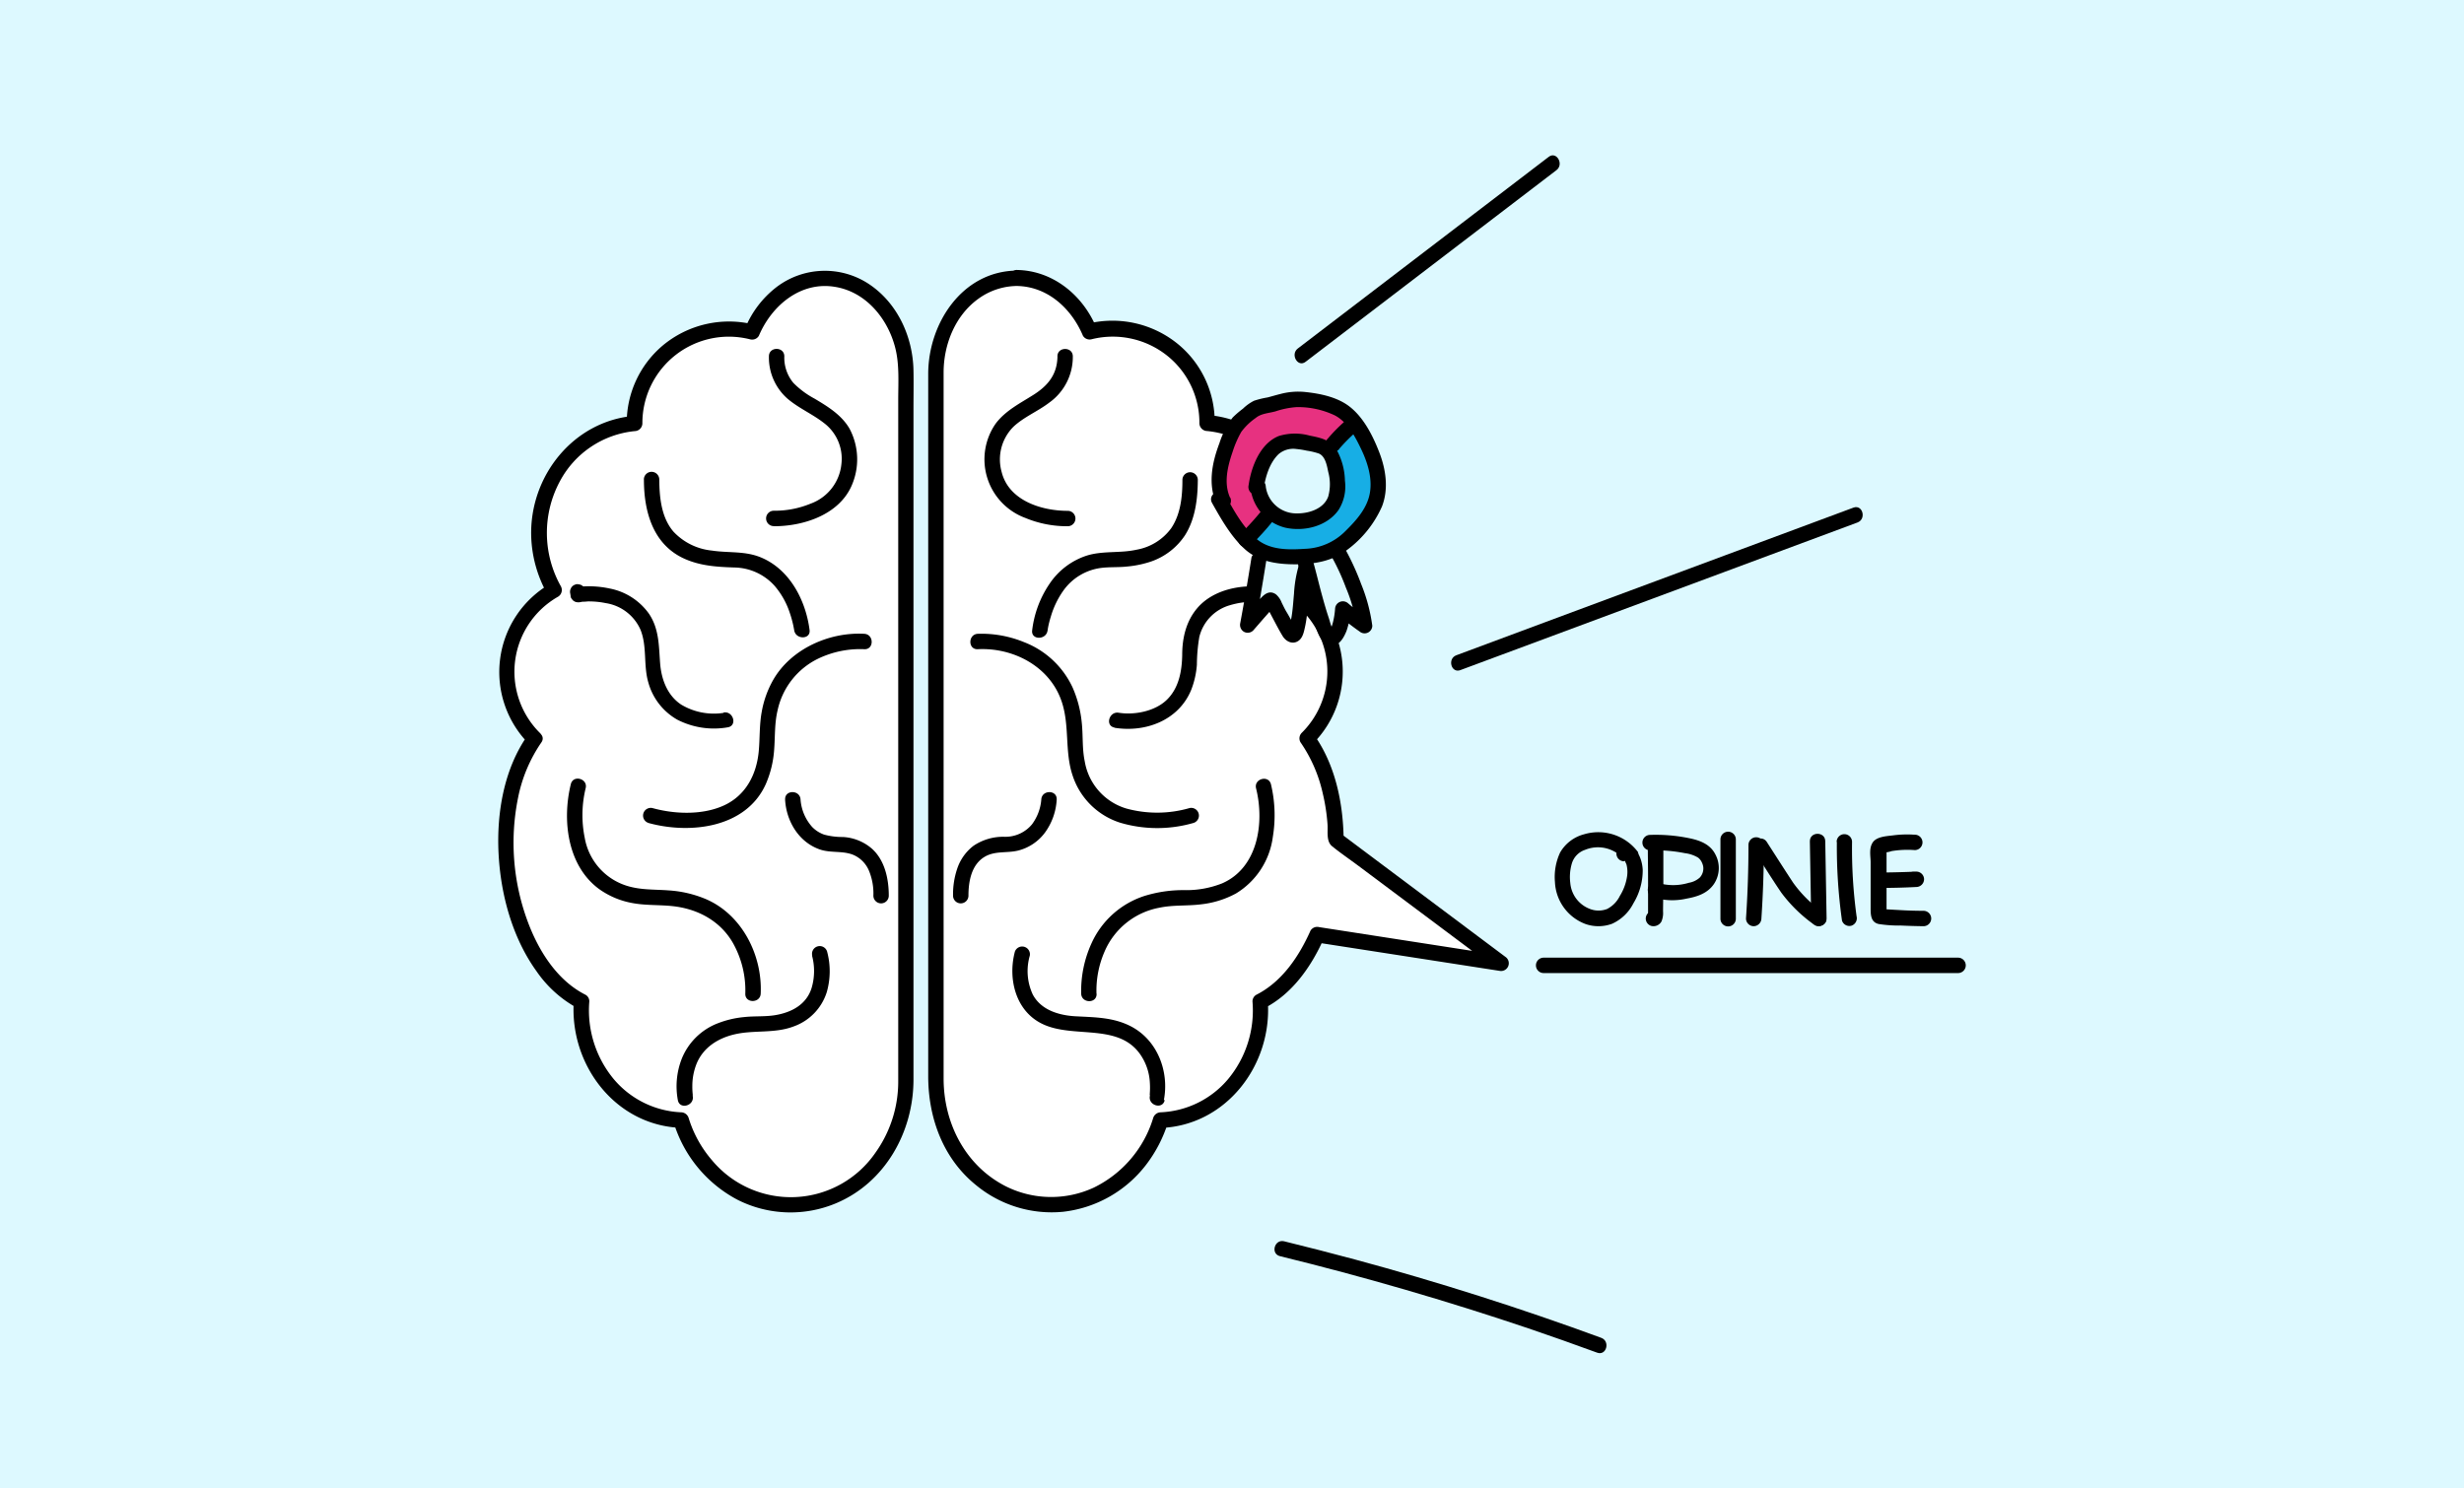 <?xml version="1.0" encoding="UTF-8"?> <svg xmlns="http://www.w3.org/2000/svg" id="Layer_1" data-name="Layer 1" viewBox="0 0 480 290"><defs><style>.cls-1{fill:#ddf9ff;}.cls-2{fill:#fff;}.cls-3{fill:#17aee5;}.cls-4{fill:#e73180;}</style></defs><title>Blog </title><rect class="cls-1" width="480" height="290"></rect><path class="cls-2" d="M198.05,54.22c6.26,0,11.67,4.26,14.2,10.43a18.36,18.36,0,0,1,22.9,17.77v.06c10.4.75,18.62,10,18.62,21.3a22.34,22.34,0,0,1-3,11.17,18.35,18.35,0,0,1,3.81,29c3.45,4.76,5.53,11.79,5.6,19.7l32.24,24-35.9-5.58c-2.69,6.17-6.64,10.84-11.09,13,.05.58.07,1.16.07,1.75,0,11.61-8.66,21-19.46,21.35-2.94,9.58-11.38,16.5-21.33,16.5-12.4,0-22.45-10.74-22.45-24V72.57C182.31,62.44,189.35,54.22,198.05,54.22Z"></path><path d="M198.05,55.72c6,.08,10.65,4.34,12.91,9.69a1.52,1.52,0,0,0,1.69.69,17,17,0,0,1,15.11,3.52,16.72,16.72,0,0,1,5.89,12.86,1.54,1.54,0,0,0,1.5,1.5,18.56,18.56,0,0,1,14.57,9.74,21.23,21.23,0,0,1-.2,20.48,1.52,1.52,0,0,0,.54,2,16.82,16.82,0,0,1,3.51,26.6,1.53,1.53,0,0,0-.23,1.82,28.18,28.18,0,0,1,4.32,9.88,37.51,37.51,0,0,1,.95,6.14c.1,1.39-.29,3.27.88,4.23,1.66,1.35,3.45,2.57,5.17,3.85L286,184.68l5.73,4.27,1.15-2.74-31.44-4.88-4.46-.69a1.52,1.52,0,0,0-1.69.69c-2.23,5-5.52,9.94-10.55,12.49a1.49,1.49,0,0,0-.75,1.3,20.93,20.93,0,0,1-4.74,15.12,18.18,18.18,0,0,1-13.15,6.48,1.57,1.57,0,0,0-1.45,1.1,22.29,22.29,0,0,1-11.55,13.56,19.76,19.76,0,0,1-17.12-.22c-7.92-4-12.16-12.33-12.16-21V74.44c0-.62,0-1.24,0-1.86,0-5.45,2.25-11.12,6.79-14.38a13,13,0,0,1,7.45-2.48,1.5,1.5,0,0,0,0-3c-10.64.13-17.23,10.3-17.24,20.13,0,3,0,6,0,9V209.7c0,8.07,2.88,16,9.27,21.17a23.11,23.11,0,0,0,17,5.23A23.74,23.74,0,0,0,223.22,227a26.56,26.56,0,0,0,4.32-8.33l-1.45,1.1c12.77-.46,21.73-12.25,20.89-24.6l-.74,1.29c5.46-2.76,9.2-8.11,11.63-13.57l-1.7.69,31.45,4.88,4.45.69a1.51,1.51,0,0,0,1.16-2.74L265,165.27l-4-3,.75,1.3c-.09-7.11-1.62-14.58-5.8-20.45l-.24,1.82a19.86,19.86,0,0,0-4.12-31.32l.54,2c6.1-10.82,3-25.56-8-32a20.89,20.89,0,0,0-9-2.76l1.5,1.5a19.61,19.61,0,0,0-7-15.19,20.16,20.16,0,0,0-17.78-4.09l1.7.69c-2.67-6.31-8.48-11.08-15.5-11.17A1.5,1.5,0,0,0,198.05,55.72Z"></path><path class="cls-2" d="M104.16,143.91A18.35,18.35,0,0,1,108,115a22.34,22.34,0,0,1-3-11.17c0-11.3,8.22-20.55,18.62-21.3v-.06a18.36,18.36,0,0,1,22.9-17.77c2.53-6.17,7.94-10.43,14.2-10.43,8.7,0,15.74,8.22,15.74,18.35V210.73c0,13.25-10,24-22.45,24-9.95,0-18.39-6.92-21.33-16.5-10.8-.3-19.46-9.74-19.46-21.35,0-.59,0-1.17.06-1.75-7.23-3.57-13.16-13.71-14.47-26.16C97.77,158.92,100,149.72,104.16,143.91Z"></path><path d="M105.22,142.85a16.82,16.82,0,0,1,3.51-26.6,1.52,1.52,0,0,0,.54-2,21.23,21.23,0,0,1-.2-20.48A18.58,18.58,0,0,1,123.64,84a1.53,1.53,0,0,0,1.5-1.5,16.84,16.84,0,0,1,21-16.38,1.52,1.52,0,0,0,1.69-.69c2.49-5.9,8.15-10.68,14.88-9.53,6.06,1,10.32,6.3,11.72,12,.79,3.2.55,6.65.55,9.93V208.13c0,.84,0,1.68,0,2.52a23.83,23.83,0,0,1-4.39,13.87,20,20,0,0,1-31.9,1.53,22.85,22.85,0,0,1-4.54-8.23,1.57,1.57,0,0,0-1.45-1.1,18.18,18.18,0,0,1-13.15-6.48,21,21,0,0,1-4.75-15.12,1.45,1.45,0,0,0-.74-1.3c-5.62-2.84-9.23-8.71-11.33-14.46a44.11,44.11,0,0,1-1.81-23.92,28.92,28.92,0,0,1,4.53-10.77c1.12-1.57-1.48-3.07-2.59-1.51-4.67,6.56-6.13,15.18-5.74,23.08s2.63,16.39,7.4,23a22.93,22.93,0,0,0,8,7.2l-.75-1.29c-.8,12.35,8.11,24.14,20.9,24.6l-1.45-1.1a25.36,25.36,0,0,0,12.47,15.12,22.88,22.88,0,0,0,19.08.71c9.63-4,15.18-13.91,15.18-24.13,0-3.43,0-6.86,0-10.29V79.63c0-2.48.05-5,0-7.44-.12-6.57-3.11-13.14-8.67-16.84a15.55,15.55,0,0,0-18,.58,19.38,19.38,0,0,0-6.11,8l1.7-.69a20.15,20.15,0,0,0-17.78,4.09,19.74,19.74,0,0,0-7,15.19l1.5-1.5c-11.91,1-20.44,11.75-20.11,23.46a24.38,24.38,0,0,0,3.15,11.27l.54-2A19.87,19.87,0,0,0,103.09,145C104.45,146.35,106.57,144.23,105.22,142.85Z"></path><path d="M158.18,186.16a11.6,11.6,0,0,1-.07,6.32c-1,3.25-3.93,4.79-7.1,5.31-2,.33-4.07.15-6.09.38a18.92,18.92,0,0,0-5.25,1.27,12.33,12.33,0,0,0-6.89,6.92,14.74,14.74,0,0,0-.73,8c.36,1.89,3.25,1.09,2.9-.8a1.13,1.13,0,0,1,0-.18c0-.33,0,.2,0-.14a13.5,13.5,0,0,1-.08-1.68,11.67,11.67,0,0,1,.85-4.36c1.32-3.15,4.19-4.94,7.42-5.68,3.77-.87,7.72-.12,11.41-1.51a10.41,10.41,0,0,0,6.51-6.71,14.75,14.75,0,0,0,.06-7.91,1.5,1.5,0,0,0-2.89.8Z"></path><path d="M111.2,152.78c-1.72,7-.69,15.86,5.48,20.42a15.94,15.94,0,0,0,6.25,2.7c2.69.55,5.38.36,8.09.65,4.86.52,9.28,2.85,11.76,7.18a18.83,18.83,0,0,1,2.41,9.86c-.08,1.93,2.92,1.92,3,0,.34-7.47-3.62-15.33-10.61-18.38a22.28,22.28,0,0,0-7.38-1.73c-2.67-.2-5.27-.06-7.88-.83a11.93,11.93,0,0,1-8.41-9.4,22.27,22.27,0,0,1,.18-9.68c.46-1.87-2.43-2.67-2.89-.79Z"></path><path d="M126.29,160.34c8.12,2.24,19,1,22.87-7.52a20.07,20.07,0,0,0,1.65-6.77c.2-2.57.06-5.09.66-7.61a14.62,14.62,0,0,1,7.89-10.1,18.92,18.92,0,0,1,9-1.85c1.93.11,1.93-2.9,0-3-6.82-.37-14.2,2.92-17.69,8.9a19.43,19.43,0,0,0-2.29,6.35c-.47,2.57-.33,5.13-.58,7.71-.43,4.45-2.5,8.47-6.67,10.43s-9.61,1.78-14,.57a1.5,1.5,0,0,0-.8,2.89Z"></path><path d="M125.44,93.47c0,6.22,1.77,12.67,7.93,15.41,3.11,1.39,6.37,1.58,9.72,1.69a10.75,10.75,0,0,1,7.81,3.58,15.41,15.41,0,0,1,2.94,5.22,21.7,21.7,0,0,1,.7,2.51c.06.29.11.58.17.87s0,.25,0,0c.23,1.89,3.24,1.91,3,0-.74-5.78-3.86-11.8-9.45-14.13-3.12-1.31-6.34-.85-9.6-1.35a11.85,11.85,0,0,1-7.47-3.69c-2.37-2.77-2.73-6.66-2.76-10.15a1.5,1.5,0,0,0-3,0Z"></path><path d="M140.93,138.9a12.4,12.4,0,0,1-8.22-1.61c-2.68-1.76-3.86-4.88-4.11-8-.27-3.45-.17-6.81-2.24-9.8a12.25,12.25,0,0,0-7.61-4.83,19.19,19.19,0,0,0-6.5-.27,1.52,1.52,0,0,0-1,1.85,1.54,1.54,0,0,0,1.85,1c-.62.08-.15,0,.13,0s.81,0,1.22-.06a16.3,16.3,0,0,1,3.55.33,8.88,8.88,0,0,1,6.77,5.18c1.32,3.27.54,6.92,1.53,10.29a12,12,0,0,0,5.62,7.23,15.61,15.61,0,0,0,9.85,1.5c1.91-.31,1.1-3.2-.79-2.89Z"></path><path d="M111.12,115.72l.07.48v.07a1.26,1.26,0,0,0,.27.51,1.18,1.18,0,0,0,.42.38,1.73,1.73,0,0,0,1.16.16l.36-.16a1.5,1.5,0,0,0,.53-.53l.16-.36a1.55,1.55,0,0,0,0-.8L114,115v-.07a1.26,1.26,0,0,0-.27-.51,1.18,1.18,0,0,0-.42-.38,1.16,1.16,0,0,0-.56-.18,1.12,1.12,0,0,0-.6,0l-.36.15a1.55,1.55,0,0,0-.54.54l-.15.35a1.55,1.55,0,0,0,0,.8l.07.48v.07a1.26,1.26,0,0,0,.27.51,1.18,1.18,0,0,0,.42.38,1.73,1.73,0,0,0,1.16.16l.36-.16a1.5,1.5,0,0,0,.53-.53l.16-.36a1.55,1.55,0,0,0,0-.8L114,115v-.07a1.26,1.26,0,0,0-.27-.51,1.18,1.18,0,0,0-.42-.38,1.16,1.16,0,0,0-.56-.18,1.12,1.12,0,0,0-.6,0l-.36.15a1.55,1.55,0,0,0-.54.54l-.15.35A1.55,1.55,0,0,0,111.12,115.72Z"></path><path d="M150.78,102.53c5.74,0,12.57-2.22,15.08-7.81a12.74,12.74,0,0,0-.35-11.17c-1.55-2.7-4.24-4.33-6.83-5.88a17,17,0,0,1-4.12-3.06,7.65,7.65,0,0,1-1.77-5.18c0-1.93-3-1.94-3,0a10.67,10.67,0,0,0,3.59,8.22c2.18,1.88,4.87,3,7.13,4.77a8.71,8.71,0,0,1,3.4,8,9.16,9.16,0,0,1-6,7.71,18.34,18.34,0,0,1-7.17,1.38,1.5,1.5,0,0,0,0,3Z"></path><path d="M152.94,155.78c.23,4.23,2.68,8.32,6.78,9.73,2.15.74,4.51.19,6.6,1.09a5.79,5.79,0,0,1,3,3.15,11.64,11.64,0,0,1,.82,4.76,1.5,1.5,0,0,0,3,0c0-3.25-.76-6.87-3.27-9.14a9.37,9.37,0,0,0-5.69-2.29,13.59,13.59,0,0,1-3.65-.47,6.09,6.09,0,0,1-2.3-1.47,9,9,0,0,1-2.28-5.36c-.1-1.92-3.1-1.93-3,0Z"></path><path d="M226.73,214.33c1.06-5.56-1.24-11.63-6.37-14.33-3.52-1.84-7.2-1.78-11.05-2-3.15-.21-6.53-1.25-8.11-4.21a10.79,10.79,0,0,1-.59-7.59,1.51,1.51,0,0,0-2.9-.8c-1.41,5.27.12,11.58,5.33,14.09,6.17,3,15.19-.4,19.39,6.41A10.58,10.58,0,0,1,224,211a14.44,14.44,0,0,1,0,1.86c0,.2-.06.62,0,.4a2.56,2.56,0,0,1,0,.27c-.36,1.89,2.53,2.7,2.89.8Z"></path><path d="M213.6,193.59a19,19,0,0,1,1.56-8.15,14.48,14.48,0,0,1,10.69-8.58c2.68-.57,5.41-.32,8.11-.66a18.47,18.47,0,0,0,6.8-2.11,15.17,15.17,0,0,0,7.19-11,26,26,0,0,0-.36-10.28c-.47-1.88-3.36-1.08-2.9.79,1.67,6.72.37,15.48-6.63,18.52a18.88,18.88,0,0,1-7.36,1.31,25.46,25.46,0,0,0-7.8,1.15,17.08,17.08,0,0,0-10.28,9.24,22.35,22.35,0,0,0-2,9.8c.09,1.92,3.09,1.93,3,0Z"></path><path d="M190.46,126.49c7-.36,14.08,3.41,16.36,10.2,1.6,4.73.54,9.79,2.16,14.5a14.3,14.3,0,0,0,9.22,9.1,25.39,25.39,0,0,0,14.3.05,1.5,1.5,0,0,0-.8-2.89,22.72,22.72,0,0,1-12.32.07,11.58,11.58,0,0,1-8.07-9.2c-.53-2.52-.3-5.09-.59-7.64a22.3,22.3,0,0,0-1.79-6.77,17.27,17.27,0,0,0-9.45-8.8,21.77,21.77,0,0,0-9-1.62c-1.92.1-1.94,3.1,0,3Z"></path><path d="M204.07,122.79c-.06.53.06-.32.1-.54a19.36,19.36,0,0,1,.54-2.12,17,17,0,0,1,2.44-5.06,10.7,10.7,0,0,1,7.31-4.41c1.69-.22,3.41-.09,5.11-.28a20.29,20.29,0,0,0,4.74-1,13,13,0,0,0,6.54-5.1c2-3.16,2.47-7.09,2.49-10.77a1.5,1.5,0,0,0-3,0c0,3.22-.33,6.63-2.17,9.39a10.65,10.65,0,0,1-6.79,4.21c-3.24.72-6.61.15-9.79,1.18a13.9,13.9,0,0,0-7.13,5.45,20.4,20.4,0,0,0-3.39,9.09c-.23,1.91,2.77,1.9,3,0Z"></path><path d="M217.07,141.79c6.09,1,12.58-1.45,15-7.42a16.82,16.82,0,0,0,1.09-4.85,33.65,33.65,0,0,1,.47-5.4,8.52,8.52,0,0,1,6-6.21,15.35,15.35,0,0,1,4.36-.65c.48,0,1,0,1.46,0,.2,0,1.13.13.32,0a1.57,1.57,0,0,0,1.85-1,1.52,1.52,0,0,0-1.05-1.85c-4.59-.64-10.12.38-13.27,4-2.24,2.58-3,5.88-3,9.21-.06,3.16-.65,6.45-3,8.73s-6.37,3-9.37,2.52c-1.89-.31-2.7,2.58-.79,2.89Z"></path><path d="M206,69.43c-.05,3.52-1.83,5.7-4.71,7.52-2.61,1.65-5.43,3.06-7.33,5.59a12.17,12.17,0,0,0,5.77,18.37,21.13,21.13,0,0,0,8.27,1.62,1.5,1.5,0,0,0,0-3c-5.13,0-11.48-2-12.87-7.56a9,9,0,0,1,2.28-8.81c2.06-1.94,4.76-3,7-4.72a10.92,10.92,0,0,0,4.58-9c0-1.93-3-1.93-3,0Z"></path><path d="M188.66,174.51c0-2.73.55-6.07,3.22-7.61,2-1.15,4.28-.65,6.43-1.17a9.35,9.35,0,0,0,5.27-3.53,12,12,0,0,0,2.27-6.42c.1-1.93-2.9-1.92-3,0a9.31,9.31,0,0,1-1.81,4.83,6.74,6.74,0,0,1-5.32,2.43,10.3,10.3,0,0,0-6.1,1.77,9.36,9.36,0,0,0-3.14,4.41,15.61,15.61,0,0,0-.82,5.29,1.5,1.5,0,0,0,3,0Z"></path><path d="M319.14,166.08a9.67,9.67,0,0,0-10.59-3.52,7.59,7.59,0,0,0-4.64,3.56,11.24,11.24,0,0,0-1,5.72,9.16,9.16,0,0,0,6,8.21,7.69,7.69,0,0,0,5.12-.06,8.65,8.65,0,0,0,4.17-4,12.33,12.33,0,0,0,1.81-6.49c-.09-2.17-1.29-5.37-4.07-4.62a1.5,1.5,0,0,0,.8,2.89c-.47.13-.23-.29-.13.1.05.21.19.4.25.62a5.82,5.82,0,0,1,.11,2.2,10,10,0,0,1-1.42,3.88,5.62,5.62,0,0,1-2.49,2.54,4.64,4.64,0,0,1-3.16.05,5.94,5.94,0,0,1-4-5.12,9.3,9.3,0,0,1,.29-3.75,4,4,0,0,1,2.57-2.7,6.61,6.61,0,0,1,7.71,2,1.55,1.55,0,0,0,2.05.54,1.52,1.52,0,0,0,.54-2.06Z"></path><path d="M321,164.43c0,2.38.06,4.75.05,7.13,0,1.15,0,2.29,0,3.43l0,1.71c0,.34,0,.67,0,1,0,.13-.06.54,0,.43l.54-.54-.11.07,1.15-.15-.13,0a1.54,1.54,0,0,0-1.84,1.05,1.5,1.5,0,0,0,1,1.84,1.77,1.77,0,0,0,2-.86,4.18,4.18,0,0,0,.31-1.95c0-1.48.05-2.95.06-4.43,0-2.9,0-5.8,0-8.7,0-1.93-3-1.94-3,0Z"></path><path d="M321.42,165.7a28.74,28.74,0,0,1,6.8.53,6.52,6.52,0,0,1,2.58.87,2.49,2.49,0,0,1,.76,1,2.74,2.74,0,0,1,.25.87,2.62,2.62,0,0,1-.67,2A4.21,4.21,0,0,1,329,172a10.51,10.51,0,0,1-6.11,0,1.52,1.52,0,0,0-1.85,1,1.55,1.55,0,0,0,1.05,1.85,12.57,12.57,0,0,0,6.53.22c2-.36,4-1,5.25-2.81a5.6,5.6,0,0,0,.31-5.76c-1-2-3-2.76-5.13-3.19a32.32,32.32,0,0,0-7.6-.64,1.5,1.5,0,0,0,0,3Z"></path><path d="M335.15,163.55V179a1.5,1.5,0,0,0,3,0V163.55a1.5,1.5,0,0,0-3,0Z"></path><path d="M340.61,164.63q0,7.17-.48,14.33a1.51,1.51,0,0,0,1.5,1.5,1.53,1.53,0,0,0,1.5-1.5q.48-7.16.48-14.33a1.5,1.5,0,0,0-3,0Z"></path><path d="M341.61,165.58c1.79,2.78,3.52,5.59,5.38,8.32a28.36,28.36,0,0,0,6.54,6.35,1.5,1.5,0,0,0,2.05-.54,1.54,1.54,0,0,0-.54-2.05,24,24,0,0,1-5.75-5.71c-1.72-2.61-3.4-5.26-5.09-7.88-1-1.62-3.64-.12-2.59,1.51Z"></path><path d="M352.57,163.91l.26,15.05c0,1.93,3,1.93,3,0l-.26-15.05c0-1.93-3-1.94-3,0Z"></path><path d="M357.83,164.07a102.89,102.89,0,0,0,1,15.29,1.5,1.5,0,0,0,1.84,1,1.53,1.53,0,0,0,1-1.84,97.55,97.55,0,0,1-.88-14.49,1.5,1.5,0,0,0-3,0Z"></path><path d="M372.91,162.63a20.89,20.89,0,0,0-4.11.13c-1.26.16-3.25.23-4,1.41s-.39,2.64-.39,3.84v8.74c0,1.32-.05,2.91,1.55,3.28a25.55,25.55,0,0,0,4.37.3c1.46.07,2.92.11,4.38.13a1.5,1.5,0,0,0,0-3q-2.11,0-4.23-.12l-2-.11-1-.06-.58,0c-.38,0-.39,0,0,0l.54.53c.14.25.05.28.07,0a5.81,5.81,0,0,0,0-.59V166.11a1.88,1.88,0,0,0,0-.53q0-.33-.18.21c-.27.28-.29.38-.06.29a4.5,4.5,0,0,0,1.21-.25,19.08,19.08,0,0,1,4.53-.2,1.5,1.5,0,0,0,0-3Z"></path><path d="M366.45,173q3.44,0,6.87-.18v-3l-.6,0a1.5,1.5,0,0,0,0,3l.6,0a1.53,1.53,0,0,0,1.5-1.5,1.51,1.51,0,0,0-1.5-1.5q-3.44.15-6.87.18a1.5,1.5,0,0,0,0,3Z"></path><path d="M300.71,189.59h80.73a1.5,1.5,0,0,0,0-3H300.71a1.5,1.5,0,0,0,0,3Z"></path><path d="M284.49,130.56l60.36-22.44,17-6.32c1.79-.67,1-3.57-.8-2.89L300.7,121.34l-17,6.33c-1.79.67-1,3.57.8,2.89Z"></path><path d="M254.34,70.49l48.87-37.34c1.51-1.15,0-3.76-1.51-2.59L252.82,67.9c-1.51,1.16,0,3.77,1.52,2.59Z"></path><path d="M249.35,244.75q24.48,6,48.37,14.06,6.73,2.29,13.41,4.74c1.81.67,2.6-2.23.8-2.89q-23.65-8.69-48-15.27-6.87-1.84-13.78-3.54c-1.88-.45-2.68,2.44-.8,2.9Z"></path><path class="cls-3" d="M253.91,106.39a13,13,0,0,1-9.26-3.43l2.71-2.92a8.7,8.7,0,0,0,12.22-.26,8.22,8.22,0,0,0,2.18-6.07,8.81,8.81,0,0,0-2.89-6l2.71-2.92a12.82,12.82,0,0,1,4.19,8.77,12.15,12.15,0,0,1-3.23,9,12.35,12.35,0,0,1-8.63,3.9"></path><path class="cls-4" d="M244.65,103a12.78,12.78,0,0,1-4.19-8.77,12.11,12.11,0,0,1,3.23-9,12.74,12.74,0,0,1,17.89-.47l-2.71,2.92a8.7,8.7,0,0,0-12.22.26A8.18,8.18,0,0,0,244.47,94a8.81,8.81,0,0,0,2.89,6Z"></path><path class="cls-1" d="M244.71,94.92c.35-2.66,1.75-6.51,4-8s5.21-.74,7.86-.17a4.61,4.61,0,0,1,1.66.65,5,5,0,0,1,1.67,2.75,16.66,16.66,0,0,1,.67,3.57,8.11,8.11,0,0,1-.5,4c-1.12,2.5-4,3.78-6.8,3.89a9.2,9.2,0,0,1-2.86-.3,7.45,7.45,0,0,1-5.27-6.41"></path><path d="M246.16,95.32c.33-2.37,1.14-5.12,2.91-6.83a4.38,4.38,0,0,1,3.5-1,15.46,15.46,0,0,1,2,.32,13.37,13.37,0,0,1,2.33.55c1.3.53,1.6,2.4,1.85,3.6a9.08,9.08,0,0,1,0,4.77c-.86,2.42-3.78,3.33-6.12,3.3a6,6,0,0,1-6.05-5.22,1.55,1.55,0,0,0-1.5-1.5,1.5,1.5,0,0,0-1.5,1.5,9,9,0,0,0,6.79,8c3.68.82,8.13-.25,10.38-3.44A8.55,8.55,0,0,0,262,93.67a13.1,13.1,0,0,0-1.74-6.25c-1.21-1.78-3.15-2.15-5.14-2.55a10.77,10.77,0,0,0-6,.08c-3.63,1.44-5.38,6-5.88,9.57a1.56,1.56,0,0,0,1.05,1.85,1.52,1.52,0,0,0,1.85-1.05Z"></path><path class="cls-1" d="M245.24,109.06q-1,6.38-2.18,12.73l3.93-4.54c.15-.16.33-.34.55-.32s.39.26.5.47c1,2,2,3.88,3.1,5.78.16.28.38.59.7.56s.47-.38.56-.67c1.45-4.69.59-10,2.64-14.43"></path><path d="M243.79,108.66q-1,6.38-2.18,12.73a1.56,1.56,0,0,0,.69,1.69,1.51,1.51,0,0,0,1.82-.23l2.07-2.38,1-1.13.49-.57.2-.23c.25-.23.27-.28.08-.17h-.8l.17.06-.67-.39a5.48,5.48,0,0,1,.68,1.26l.87,1.64c.53,1,1.05,2,1.66,3s1.89,1.73,3.07.92c.9-.62,1.1-1.89,1.32-2.89.87-4.12.35-8.66,2.09-12.57a1.55,1.55,0,0,0-.54-2.06,1.52,1.52,0,0,0-2,.54,24,24,0,0,0-1.73,7.76c-.12,1.29-.2,2.6-.38,3.89-.07.55-.17,1.1-.29,1.64a4.82,4.82,0,0,1-.39,1.46l.66-.39,0,0,.76.2c.15.23.16.23,0,0s-.19-.34-.29-.5c-.18-.33-.37-.66-.55-1-.33-.58-.64-1.16-1-1.75s-.62-1.18-.92-1.77a4,4,0,0,0-1.11-1.61c-1.56-1.1-2.73.45-3.66,1.53l-2.95,3.4,2.51,1.46q1.16-6.36,2.17-12.73a1.53,1.53,0,0,0-1-1.84,1.51,1.51,0,0,0-1.85,1Z"></path><path class="cls-1" d="M260.22,106.85c2.18,3.62,5.13,10.84,5.56,15a47.27,47.27,0,0,1-4.2-3.27c-.17,1.8-.37,3.7-1.48,5.13a1,1,0,0,1-.83.49c-.33,0-.54-.36-.7-.64-1.55-2.67-3.56-11.71-4.49-14.64"></path><path d="M258.93,107.61a44,44,0,0,1,3.28,6.94,30.64,30.64,0,0,1,2.07,7.32l2.26-1.3a47.33,47.33,0,0,1-3.9-3,1.52,1.52,0,0,0-2.56,1.06,15.46,15.46,0,0,1-.37,2.44c-.14.57-.39,1.59-.95,1.86l.75-.2h-.07l.67.39c-.77-.62-.95-1.8-1.27-2.76-.47-1.4-.88-2.82-1.27-4.25-.69-2.5-1.26-5-2-7.53-.58-1.83-3.48-1.05-2.89.8,1.19,3.76,2,7.65,3.19,11.4.51,1.57,1.19,4.48,3.05,4.92s2.83-1.4,3.38-2.75a15.38,15.38,0,0,0,.83-4.31l-2.56,1.06a52.75,52.75,0,0,0,4.51,3.5,1.5,1.5,0,0,0,2.25-1.29,33.16,33.16,0,0,0-2.17-8.12,49.94,49.94,0,0,0-3.59-7.66,1.5,1.5,0,0,0-2.59,1.52Z"></path><path class="cls-3" d="M254.08,108.94a15.61,15.61,0,0,1-11.16-4.13l3.26-3.51a10.46,10.46,0,0,0,14.71-.32,9.86,9.86,0,0,0,2.63-7.3A10.59,10.59,0,0,0,260,86.41l3.27-3.52a15.42,15.42,0,0,1,5,10.57,14.6,14.6,0,0,1-3.89,10.79,14.83,14.83,0,0,1-10.38,4.69"></path><path class="cls-4" d="M242.92,104.81a15.38,15.38,0,0,1-5-10.55,14.61,14.61,0,0,1,3.89-10.8,15.34,15.34,0,0,1,21.54-.57L260,86.41a10.47,10.47,0,0,0-14.71.32,9.85,9.85,0,0,0-2.62,7.3,10.58,10.58,0,0,0,3.47,7.27Z"></path><path d="M260.84,87.51a33,33,0,0,1,3.27-3.31,1.5,1.5,0,0,0,.44-1.06,1.54,1.54,0,0,0-.44-1.06,1.52,1.52,0,0,0-1.06-.44,1.63,1.63,0,0,0-1.06.44,31.94,31.94,0,0,0-3.27,3.31A1.5,1.5,0,0,0,259.78,88a1.5,1.5,0,0,0,1.06-.44Z"></path><path d="M243.71,106.2a50.86,50.86,0,0,0,4.36-4.81,1.63,1.63,0,0,0,.44-1.06,1.5,1.5,0,0,0-.44-1.06,1.46,1.46,0,0,0-1.06-.44,1.4,1.4,0,0,0-1.06.44,52.26,52.26,0,0,1-4.36,4.81,1.5,1.5,0,0,0,2.12,2.12Z"></path><path d="M239.64,97c-1.3-2.86-.5-6.12.49-9a19.91,19.91,0,0,1,1.69-3.87,12,12,0,0,1,2.81-2.7c1.05-.88,2.55-.92,3.84-1.28a16.44,16.44,0,0,1,4.15-.83A16.79,16.79,0,0,1,260,80.92c2.45,1.26,3.91,4,5.07,6.4,1.3,2.66,2.31,5.78,1.78,8.77s-2.69,5.35-4.78,7.41a11.59,11.59,0,0,1-7.86,3.43c-3.32.22-7,.27-9.63-2.1s-4.24-5.44-5.87-8.33c-.94-1.69-3.54-.17-2.59,1.51,1.75,3.11,3.67,6.51,6.33,8.94s6.2,3,9.84,3,7.28-.58,10.23-2.88a21.11,21.11,0,0,0,6.7-8.4c1.32-3.4.76-7.22-.53-10.54-1.22-3.15-2.94-6.6-5.61-8.77-2.45-2-5.92-2.69-9-3a13.47,13.47,0,0,0-4.6.39c-.86.21-1.71.47-2.57.69a17.45,17.45,0,0,0-2.61.64,8.77,8.77,0,0,0-2.17,1.55,19.07,19.07,0,0,0-2,1.72,16.56,16.56,0,0,0-2.58,5c-1.49,3.93-2.28,8.12-.49,12.08.8,1.75,3.38.23,2.59-1.52Z"></path></svg> 